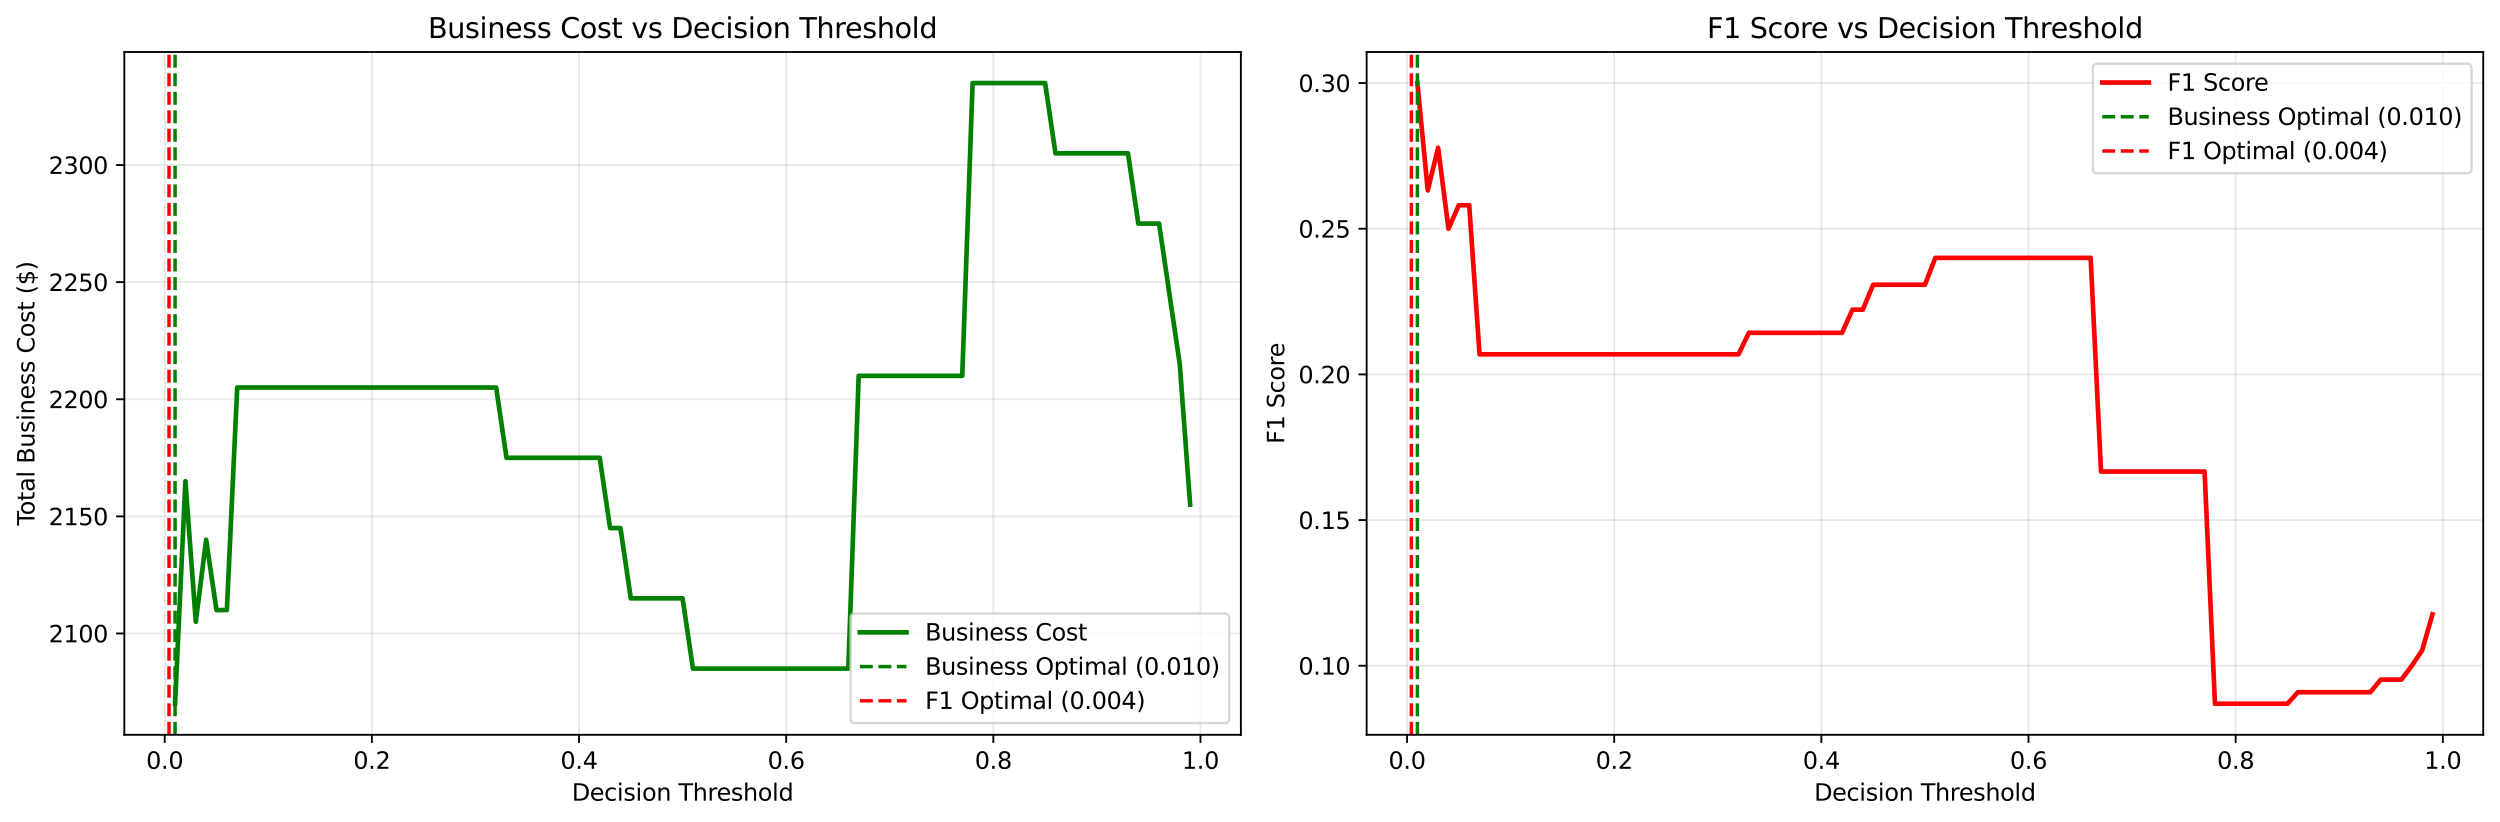 <?xml version="1.0" encoding="utf-8" standalone="no"?>
<!DOCTYPE svg PUBLIC "-//W3C//DTD SVG 1.1//EN"
  "http://www.w3.org/Graphics/SVG/1.1/DTD/svg11.dtd">
<svg xmlns:xlink="http://www.w3.org/1999/xlink" width="1072.491pt" height="352.774pt" viewBox="0 0 1072.491 352.774" xmlns="http://www.w3.org/2000/svg" version="1.1">
 <defs>
  <style type="text/css">*{stroke-linejoin: round; stroke-linecap: butt}</style>
 </defs>
 <g id="figure_1">
  <g id="patch_1">
   <path d="M 0 352.774 
L 1072.491 352.774 
L 1072.491 0 
L 0 0 
z
" style="fill: #ffffff"/>
  </g>
  <g id="axes_1">
   <g id="patch_2">
    <path d="M 53.328 315.218 
L 532.331 315.218 
L 532.331 22.318 
L 53.328 22.318 
z
" style="fill: #ffffff"/>
   </g>
   <g id="matplotlib.axis_1">
    <g id="xtick_1">
     <g id="line2d_1">
      <path d="M 70.658 315.218 
L 70.658 22.318 
" clip-path="url(#pd6eafa23d8)" style="fill: none; stroke: #b0b0b0; stroke-opacity: 0.3; stroke-width: 0.8; stroke-linecap: square"/>
     </g>
     <g id="line2d_2">
      <defs>
       <path id="mabde6c8a6e" d="M 0 0 
L 0 3.5 
" style="stroke: #000000; stroke-width: 0.8"/>
      </defs>
      <g>
       <use xlink:href="#mabde6c8a6e" x="70.658" y="315.218" style="stroke: #000000; stroke-width: 0.8"/>
      </g>
     </g>
     <g id="text_1">
      <!-- 0.0 -->
      <g transform="translate(62.706 329.817) scale(0.1 -0.1)">
       <defs>
        <path id="DejaVuSans-30" d="M 2034 4250 
Q 1547 4250 1301 3770 
Q 1056 3291 1056 2328 
Q 1056 1369 1301 889 
Q 1547 409 2034 409 
Q 2525 409 2770 889 
Q 3016 1369 3016 2328 
Q 3016 3291 2770 3770 
Q 2525 4250 2034 4250 
z
M 2034 4750 
Q 2819 4750 3233 4129 
Q 3647 3509 3647 2328 
Q 3647 1150 3233 529 
Q 2819 -91 2034 -91 
Q 1250 -91 836 529 
Q 422 1150 422 2328 
Q 422 3509 836 4129 
Q 1250 4750 2034 4750 
z
" transform="scale(0.016)"/>
        <path id="DejaVuSans-2e" d="M 684 794 
L 1344 794 
L 1344 0 
L 684 0 
L 684 794 
z
" transform="scale(0.016)"/>
       </defs>
       <use xlink:href="#DejaVuSans-30"/>
       <use xlink:href="#DejaVuSans-2e" transform="translate(63.623 0)"/>
       <use xlink:href="#DejaVuSans-30" transform="translate(95.41 0)"/>
      </g>
     </g>
    </g>
    <g id="xtick_2">
     <g id="line2d_3">
      <path d="M 159.526 315.218 
L 159.526 22.318 
" clip-path="url(#pd6eafa23d8)" style="fill: none; stroke: #b0b0b0; stroke-opacity: 0.3; stroke-width: 0.8; stroke-linecap: square"/>
     </g>
     <g id="line2d_4">
      <g>
       <use xlink:href="#mabde6c8a6e" x="159.526" y="315.218" style="stroke: #000000; stroke-width: 0.8"/>
      </g>
     </g>
     <g id="text_2">
      <!-- 0.2 -->
      <g transform="translate(151.575 329.817) scale(0.1 -0.1)">
       <defs>
        <path id="DejaVuSans-32" d="M 1228 531 
L 3431 531 
L 3431 0 
L 469 0 
L 469 531 
Q 828 903 1448 1529 
Q 2069 2156 2228 2338 
Q 2531 2678 2651 2914 
Q 2772 3150 2772 3378 
Q 2772 3750 2511 3984 
Q 2250 4219 1831 4219 
Q 1534 4219 1204 4116 
Q 875 4013 500 3803 
L 500 4441 
Q 881 4594 1212 4672 
Q 1544 4750 1819 4750 
Q 2544 4750 2975 4387 
Q 3406 4025 3406 3419 
Q 3406 3131 3298 2873 
Q 3191 2616 2906 2266 
Q 2828 2175 2409 1742 
Q 1991 1309 1228 531 
z
" transform="scale(0.016)"/>
       </defs>
       <use xlink:href="#DejaVuSans-30"/>
       <use xlink:href="#DejaVuSans-2e" transform="translate(63.623 0)"/>
       <use xlink:href="#DejaVuSans-32" transform="translate(95.41 0)"/>
      </g>
     </g>
    </g>
    <g id="xtick_3">
     <g id="line2d_5">
      <path d="M 248.395 315.218 
L 248.395 22.318 
" clip-path="url(#pd6eafa23d8)" style="fill: none; stroke: #b0b0b0; stroke-opacity: 0.3; stroke-width: 0.8; stroke-linecap: square"/>
     </g>
     <g id="line2d_6">
      <g>
       <use xlink:href="#mabde6c8a6e" x="248.395" y="315.218" style="stroke: #000000; stroke-width: 0.8"/>
      </g>
     </g>
     <g id="text_3">
      <!-- 0.4 -->
      <g transform="translate(240.444 329.817) scale(0.1 -0.1)">
       <defs>
        <path id="DejaVuSans-34" d="M 2419 4116 
L 825 1625 
L 2419 1625 
L 2419 4116 
z
M 2253 4666 
L 3047 4666 
L 3047 1625 
L 3713 1625 
L 3713 1100 
L 3047 1100 
L 3047 0 
L 2419 0 
L 2419 1100 
L 313 1100 
L 313 1709 
L 2253 4666 
z
" transform="scale(0.016)"/>
       </defs>
       <use xlink:href="#DejaVuSans-30"/>
       <use xlink:href="#DejaVuSans-2e" transform="translate(63.623 0)"/>
       <use xlink:href="#DejaVuSans-34" transform="translate(95.41 0)"/>
      </g>
     </g>
    </g>
    <g id="xtick_4">
     <g id="line2d_7">
      <path d="M 337.264 315.218 
L 337.264 22.318 
" clip-path="url(#pd6eafa23d8)" style="fill: none; stroke: #b0b0b0; stroke-opacity: 0.3; stroke-width: 0.8; stroke-linecap: square"/>
     </g>
     <g id="line2d_8">
      <g>
       <use xlink:href="#mabde6c8a6e" x="337.264" y="315.218" style="stroke: #000000; stroke-width: 0.8"/>
      </g>
     </g>
     <g id="text_4">
      <!-- 0.6 -->
      <g transform="translate(329.313 329.817) scale(0.1 -0.1)">
       <defs>
        <path id="DejaVuSans-36" d="M 2113 2584 
Q 1688 2584 1439 2293 
Q 1191 2003 1191 1497 
Q 1191 994 1439 701 
Q 1688 409 2113 409 
Q 2538 409 2786 701 
Q 3034 994 3034 1497 
Q 3034 2003 2786 2293 
Q 2538 2584 2113 2584 
z
M 3366 4563 
L 3366 3988 
Q 3128 4100 2886 4159 
Q 2644 4219 2406 4219 
Q 1781 4219 1451 3797 
Q 1122 3375 1075 2522 
Q 1259 2794 1537 2939 
Q 1816 3084 2150 3084 
Q 2853 3084 3261 2657 
Q 3669 2231 3669 1497 
Q 3669 778 3244 343 
Q 2819 -91 2113 -91 
Q 1303 -91 875 529 
Q 447 1150 447 2328 
Q 447 3434 972 4092 
Q 1497 4750 2381 4750 
Q 2619 4750 2861 4703 
Q 3103 4656 3366 4563 
z
" transform="scale(0.016)"/>
       </defs>
       <use xlink:href="#DejaVuSans-30"/>
       <use xlink:href="#DejaVuSans-2e" transform="translate(63.623 0)"/>
       <use xlink:href="#DejaVuSans-36" transform="translate(95.41 0)"/>
      </g>
     </g>
    </g>
    <g id="xtick_5">
     <g id="line2d_9">
      <path d="M 426.133 315.218 
L 426.133 22.318 
" clip-path="url(#pd6eafa23d8)" style="fill: none; stroke: #b0b0b0; stroke-opacity: 0.3; stroke-width: 0.8; stroke-linecap: square"/>
     </g>
     <g id="line2d_10">
      <g>
       <use xlink:href="#mabde6c8a6e" x="426.133" y="315.218" style="stroke: #000000; stroke-width: 0.8"/>
      </g>
     </g>
     <g id="text_5">
      <!-- 0.8 -->
      <g transform="translate(418.181 329.817) scale(0.1 -0.1)">
       <defs>
        <path id="DejaVuSans-38" d="M 2034 2216 
Q 1584 2216 1326 1975 
Q 1069 1734 1069 1313 
Q 1069 891 1326 650 
Q 1584 409 2034 409 
Q 2484 409 2743 651 
Q 3003 894 3003 1313 
Q 3003 1734 2745 1975 
Q 2488 2216 2034 2216 
z
M 1403 2484 
Q 997 2584 770 2862 
Q 544 3141 544 3541 
Q 544 4100 942 4425 
Q 1341 4750 2034 4750 
Q 2731 4750 3128 4425 
Q 3525 4100 3525 3541 
Q 3525 3141 3298 2862 
Q 3072 2584 2669 2484 
Q 3125 2378 3379 2068 
Q 3634 1759 3634 1313 
Q 3634 634 3220 271 
Q 2806 -91 2034 -91 
Q 1263 -91 848 271 
Q 434 634 434 1313 
Q 434 1759 690 2068 
Q 947 2378 1403 2484 
z
M 1172 3481 
Q 1172 3119 1398 2916 
Q 1625 2713 2034 2713 
Q 2441 2713 2670 2916 
Q 2900 3119 2900 3481 
Q 2900 3844 2670 4047 
Q 2441 4250 2034 4250 
Q 1625 4250 1398 4047 
Q 1172 3844 1172 3481 
z
" transform="scale(0.016)"/>
       </defs>
       <use xlink:href="#DejaVuSans-30"/>
       <use xlink:href="#DejaVuSans-2e" transform="translate(63.623 0)"/>
       <use xlink:href="#DejaVuSans-38" transform="translate(95.41 0)"/>
      </g>
     </g>
    </g>
    <g id="xtick_6">
     <g id="line2d_11">
      <path d="M 515.002 315.218 
L 515.002 22.318 
" clip-path="url(#pd6eafa23d8)" style="fill: none; stroke: #b0b0b0; stroke-opacity: 0.3; stroke-width: 0.8; stroke-linecap: square"/>
     </g>
     <g id="line2d_12">
      <g>
       <use xlink:href="#mabde6c8a6e" x="515.002" y="315.218" style="stroke: #000000; stroke-width: 0.8"/>
      </g>
     </g>
     <g id="text_6">
      <!-- 1.0 -->
      <g transform="translate(507.05 329.817) scale(0.1 -0.1)">
       <defs>
        <path id="DejaVuSans-31" d="M 794 531 
L 1825 531 
L 1825 4091 
L 703 3866 
L 703 4441 
L 1819 4666 
L 2450 4666 
L 2450 531 
L 3481 531 
L 3481 0 
L 794 0 
L 794 531 
z
" transform="scale(0.016)"/>
       </defs>
       <use xlink:href="#DejaVuSans-31"/>
       <use xlink:href="#DejaVuSans-2e" transform="translate(63.623 0)"/>
       <use xlink:href="#DejaVuSans-30" transform="translate(95.41 0)"/>
      </g>
     </g>
    </g>
    <g id="text_7">
     <!-- Decision Threshold -->
     <g transform="translate(245.316 343.495) scale(0.1 -0.1)">
      <defs>
       <path id="DejaVuSans-44" d="M 1259 4147 
L 1259 519 
L 2022 519 
Q 2988 519 3436 956 
Q 3884 1394 3884 2338 
Q 3884 3275 3436 3711 
Q 2988 4147 2022 4147 
L 1259 4147 
z
M 628 4666 
L 1925 4666 
Q 3281 4666 3915 4102 
Q 4550 3538 4550 2338 
Q 4550 1131 3912 565 
Q 3275 0 1925 0 
L 628 0 
L 628 4666 
z
" transform="scale(0.016)"/>
       <path id="DejaVuSans-65" d="M 3597 1894 
L 3597 1613 
L 953 1613 
Q 991 1019 1311 708 
Q 1631 397 2203 397 
Q 2534 397 2845 478 
Q 3156 559 3463 722 
L 3463 178 
Q 3153 47 2828 -22 
Q 2503 -91 2169 -91 
Q 1331 -91 842 396 
Q 353 884 353 1716 
Q 353 2575 817 3079 
Q 1281 3584 2069 3584 
Q 2775 3584 3186 3129 
Q 3597 2675 3597 1894 
z
M 3022 2063 
Q 3016 2534 2758 2815 
Q 2500 3097 2075 3097 
Q 1594 3097 1305 2825 
Q 1016 2553 972 2059 
L 3022 2063 
z
" transform="scale(0.016)"/>
       <path id="DejaVuSans-63" d="M 3122 3366 
L 3122 2828 
Q 2878 2963 2633 3030 
Q 2388 3097 2138 3097 
Q 1578 3097 1268 2742 
Q 959 2388 959 1747 
Q 959 1106 1268 751 
Q 1578 397 2138 397 
Q 2388 397 2633 464 
Q 2878 531 3122 666 
L 3122 134 
Q 2881 22 2623 -34 
Q 2366 -91 2075 -91 
Q 1284 -91 818 406 
Q 353 903 353 1747 
Q 353 2603 823 3093 
Q 1294 3584 2113 3584 
Q 2378 3584 2631 3529 
Q 2884 3475 3122 3366 
z
" transform="scale(0.016)"/>
       <path id="DejaVuSans-69" d="M 603 3500 
L 1178 3500 
L 1178 0 
L 603 0 
L 603 3500 
z
M 603 4863 
L 1178 4863 
L 1178 4134 
L 603 4134 
L 603 4863 
z
" transform="scale(0.016)"/>
       <path id="DejaVuSans-73" d="M 2834 3397 
L 2834 2853 
Q 2591 2978 2328 3040 
Q 2066 3103 1784 3103 
Q 1356 3103 1142 2972 
Q 928 2841 928 2578 
Q 928 2378 1081 2264 
Q 1234 2150 1697 2047 
L 1894 2003 
Q 2506 1872 2764 1633 
Q 3022 1394 3022 966 
Q 3022 478 2636 193 
Q 2250 -91 1575 -91 
Q 1294 -91 989 -36 
Q 684 19 347 128 
L 347 722 
Q 666 556 975 473 
Q 1284 391 1588 391 
Q 1994 391 2212 530 
Q 2431 669 2431 922 
Q 2431 1156 2273 1281 
Q 2116 1406 1581 1522 
L 1381 1569 
Q 847 1681 609 1914 
Q 372 2147 372 2553 
Q 372 3047 722 3315 
Q 1072 3584 1716 3584 
Q 2034 3584 2315 3537 
Q 2597 3491 2834 3397 
z
" transform="scale(0.016)"/>
       <path id="DejaVuSans-6f" d="M 1959 3097 
Q 1497 3097 1228 2736 
Q 959 2375 959 1747 
Q 959 1119 1226 758 
Q 1494 397 1959 397 
Q 2419 397 2687 759 
Q 2956 1122 2956 1747 
Q 2956 2369 2687 2733 
Q 2419 3097 1959 3097 
z
M 1959 3584 
Q 2709 3584 3137 3096 
Q 3566 2609 3566 1747 
Q 3566 888 3137 398 
Q 2709 -91 1959 -91 
Q 1206 -91 779 398 
Q 353 888 353 1747 
Q 353 2609 779 3096 
Q 1206 3584 1959 3584 
z
" transform="scale(0.016)"/>
       <path id="DejaVuSans-6e" d="M 3513 2113 
L 3513 0 
L 2938 0 
L 2938 2094 
Q 2938 2591 2744 2837 
Q 2550 3084 2163 3084 
Q 1697 3084 1428 2787 
Q 1159 2491 1159 1978 
L 1159 0 
L 581 0 
L 581 3500 
L 1159 3500 
L 1159 2956 
Q 1366 3272 1645 3428 
Q 1925 3584 2291 3584 
Q 2894 3584 3203 3211 
Q 3513 2838 3513 2113 
z
" transform="scale(0.016)"/>
       <path id="DejaVuSans-20" transform="scale(0.016)"/>
       <path id="DejaVuSans-54" d="M -19 4666 
L 3928 4666 
L 3928 4134 
L 2272 4134 
L 2272 0 
L 1638 0 
L 1638 4134 
L -19 4134 
L -19 4666 
z
" transform="scale(0.016)"/>
       <path id="DejaVuSans-68" d="M 3513 2113 
L 3513 0 
L 2938 0 
L 2938 2094 
Q 2938 2591 2744 2837 
Q 2550 3084 2163 3084 
Q 1697 3084 1428 2787 
Q 1159 2491 1159 1978 
L 1159 0 
L 581 0 
L 581 4863 
L 1159 4863 
L 1159 2956 
Q 1366 3272 1645 3428 
Q 1925 3584 2291 3584 
Q 2894 3584 3203 3211 
Q 3513 2838 3513 2113 
z
" transform="scale(0.016)"/>
       <path id="DejaVuSans-72" d="M 2631 2963 
Q 2534 3019 2420 3045 
Q 2306 3072 2169 3072 
Q 1681 3072 1420 2755 
Q 1159 2438 1159 1844 
L 1159 0 
L 581 0 
L 581 3500 
L 1159 3500 
L 1159 2956 
Q 1341 3275 1631 3429 
Q 1922 3584 2338 3584 
Q 2397 3584 2469 3576 
Q 2541 3569 2628 3553 
L 2631 2963 
z
" transform="scale(0.016)"/>
       <path id="DejaVuSans-6c" d="M 603 4863 
L 1178 4863 
L 1178 0 
L 603 0 
L 603 4863 
z
" transform="scale(0.016)"/>
       <path id="DejaVuSans-64" d="M 2906 2969 
L 2906 4863 
L 3481 4863 
L 3481 0 
L 2906 0 
L 2906 525 
Q 2725 213 2448 61 
Q 2172 -91 1784 -91 
Q 1150 -91 751 415 
Q 353 922 353 1747 
Q 353 2572 751 3078 
Q 1150 3584 1784 3584 
Q 2172 3584 2448 3432 
Q 2725 3281 2906 2969 
z
M 947 1747 
Q 947 1113 1208 752 
Q 1469 391 1925 391 
Q 2381 391 2643 752 
Q 2906 1113 2906 1747 
Q 2906 2381 2643 2742 
Q 2381 3103 1925 3103 
Q 1469 3103 1208 2742 
Q 947 2381 947 1747 
z
" transform="scale(0.016)"/>
      </defs>
      <use xlink:href="#DejaVuSans-44"/>
      <use xlink:href="#DejaVuSans-65" transform="translate(77.002 0)"/>
      <use xlink:href="#DejaVuSans-63" transform="translate(138.525 0)"/>
      <use xlink:href="#DejaVuSans-69" transform="translate(193.506 0)"/>
      <use xlink:href="#DejaVuSans-73" transform="translate(221.289 0)"/>
      <use xlink:href="#DejaVuSans-69" transform="translate(273.389 0)"/>
      <use xlink:href="#DejaVuSans-6f" transform="translate(301.172 0)"/>
      <use xlink:href="#DejaVuSans-6e" transform="translate(362.354 0)"/>
      <use xlink:href="#DejaVuSans-20" transform="translate(425.732 0)"/>
      <use xlink:href="#DejaVuSans-54" transform="translate(457.52 0)"/>
      <use xlink:href="#DejaVuSans-68" transform="translate(518.604 0)"/>
      <use xlink:href="#DejaVuSans-72" transform="translate(581.982 0)"/>
      <use xlink:href="#DejaVuSans-65" transform="translate(620.846 0)"/>
      <use xlink:href="#DejaVuSans-73" transform="translate(682.369 0)"/>
      <use xlink:href="#DejaVuSans-68" transform="translate(734.469 0)"/>
      <use xlink:href="#DejaVuSans-6f" transform="translate(797.848 0)"/>
      <use xlink:href="#DejaVuSans-6c" transform="translate(859.029 0)"/>
      <use xlink:href="#DejaVuSans-64" transform="translate(886.812 0)"/>
     </g>
    </g>
   </g>
   <g id="matplotlib.axis_2">
    <g id="ytick_1">
     <g id="line2d_13">
      <path d="M 53.328 271.76 
L 532.331 271.76 
" clip-path="url(#pd6eafa23d8)" style="fill: none; stroke: #b0b0b0; stroke-opacity: 0.3; stroke-width: 0.8; stroke-linecap: square"/>
     </g>
     <g id="line2d_14">
      <defs>
       <path id="m3f09c97f8d" d="M 0 0 
L -3.5 0 
" style="stroke: #000000; stroke-width: 0.8"/>
      </defs>
      <g>
       <use xlink:href="#m3f09c97f8d" x="53.328" y="271.76" style="stroke: #000000; stroke-width: 0.8"/>
      </g>
     </g>
     <g id="text_8">
      <!-- 2100 -->
      <g transform="translate(20.878 275.56) scale(0.1 -0.1)">
       <use xlink:href="#DejaVuSans-32"/>
       <use xlink:href="#DejaVuSans-31" transform="translate(63.623 0)"/>
       <use xlink:href="#DejaVuSans-30" transform="translate(127.246 0)"/>
       <use xlink:href="#DejaVuSans-30" transform="translate(190.869 0)"/>
      </g>
     </g>
    </g>
    <g id="ytick_2">
     <g id="line2d_15">
      <path d="M 53.328 221.52 
L 532.331 221.52 
" clip-path="url(#pd6eafa23d8)" style="fill: none; stroke: #b0b0b0; stroke-opacity: 0.3; stroke-width: 0.8; stroke-linecap: square"/>
     </g>
     <g id="line2d_16">
      <g>
       <use xlink:href="#m3f09c97f8d" x="53.328" y="221.52" style="stroke: #000000; stroke-width: 0.8"/>
      </g>
     </g>
     <g id="text_9">
      <!-- 2150 -->
      <g transform="translate(20.878 225.319) scale(0.1 -0.1)">
       <defs>
        <path id="DejaVuSans-35" d="M 691 4666 
L 3169 4666 
L 3169 4134 
L 1269 4134 
L 1269 2991 
Q 1406 3038 1543 3061 
Q 1681 3084 1819 3084 
Q 2600 3084 3056 2656 
Q 3513 2228 3513 1497 
Q 3513 744 3044 326 
Q 2575 -91 1722 -91 
Q 1428 -91 1123 -41 
Q 819 9 494 109 
L 494 744 
Q 775 591 1075 516 
Q 1375 441 1709 441 
Q 2250 441 2565 725 
Q 2881 1009 2881 1497 
Q 2881 1984 2565 2268 
Q 2250 2553 1709 2553 
Q 1456 2553 1204 2497 
Q 953 2441 691 2322 
L 691 4666 
z
" transform="scale(0.016)"/>
       </defs>
       <use xlink:href="#DejaVuSans-32"/>
       <use xlink:href="#DejaVuSans-31" transform="translate(63.623 0)"/>
       <use xlink:href="#DejaVuSans-35" transform="translate(127.246 0)"/>
       <use xlink:href="#DejaVuSans-30" transform="translate(190.869 0)"/>
      </g>
     </g>
    </g>
    <g id="ytick_3">
     <g id="line2d_17">
      <path d="M 53.328 171.28 
L 532.331 171.28 
" clip-path="url(#pd6eafa23d8)" style="fill: none; stroke: #b0b0b0; stroke-opacity: 0.3; stroke-width: 0.8; stroke-linecap: square"/>
     </g>
     <g id="line2d_18">
      <g>
       <use xlink:href="#m3f09c97f8d" x="53.328" y="171.28" style="stroke: #000000; stroke-width: 0.8"/>
      </g>
     </g>
     <g id="text_10">
      <!-- 2200 -->
      <g transform="translate(20.878 175.079) scale(0.1 -0.1)">
       <use xlink:href="#DejaVuSans-32"/>
       <use xlink:href="#DejaVuSans-32" transform="translate(63.623 0)"/>
       <use xlink:href="#DejaVuSans-30" transform="translate(127.246 0)"/>
       <use xlink:href="#DejaVuSans-30" transform="translate(190.869 0)"/>
      </g>
     </g>
    </g>
    <g id="ytick_4">
     <g id="line2d_19">
      <path d="M 53.328 121.04 
L 532.331 121.04 
" clip-path="url(#pd6eafa23d8)" style="fill: none; stroke: #b0b0b0; stroke-opacity: 0.3; stroke-width: 0.8; stroke-linecap: square"/>
     </g>
     <g id="line2d_20">
      <g>
       <use xlink:href="#m3f09c97f8d" x="53.328" y="121.04" style="stroke: #000000; stroke-width: 0.8"/>
      </g>
     </g>
     <g id="text_11">
      <!-- 2250 -->
      <g transform="translate(20.878 124.839) scale(0.1 -0.1)">
       <use xlink:href="#DejaVuSans-32"/>
       <use xlink:href="#DejaVuSans-32" transform="translate(63.623 0)"/>
       <use xlink:href="#DejaVuSans-35" transform="translate(127.246 0)"/>
       <use xlink:href="#DejaVuSans-30" transform="translate(190.869 0)"/>
      </g>
     </g>
    </g>
    <g id="ytick_5">
     <g id="line2d_21">
      <path d="M 53.328 70.8 
L 532.331 70.8 
" clip-path="url(#pd6eafa23d8)" style="fill: none; stroke: #b0b0b0; stroke-opacity: 0.3; stroke-width: 0.8; stroke-linecap: square"/>
     </g>
     <g id="line2d_22">
      <g>
       <use xlink:href="#m3f09c97f8d" x="53.328" y="70.8" style="stroke: #000000; stroke-width: 0.8"/>
      </g>
     </g>
     <g id="text_12">
      <!-- 2300 -->
      <g transform="translate(20.878 74.599) scale(0.1 -0.1)">
       <defs>
        <path id="DejaVuSans-33" d="M 2597 2516 
Q 3050 2419 3304 2112 
Q 3559 1806 3559 1356 
Q 3559 666 3084 287 
Q 2609 -91 1734 -91 
Q 1441 -91 1130 -33 
Q 819 25 488 141 
L 488 750 
Q 750 597 1062 519 
Q 1375 441 1716 441 
Q 2309 441 2620 675 
Q 2931 909 2931 1356 
Q 2931 1769 2642 2001 
Q 2353 2234 1838 2234 
L 1294 2234 
L 1294 2753 
L 1863 2753 
Q 2328 2753 2575 2939 
Q 2822 3125 2822 3475 
Q 2822 3834 2567 4026 
Q 2313 4219 1838 4219 
Q 1578 4219 1281 4162 
Q 984 4106 628 3988 
L 628 4550 
Q 988 4650 1302 4700 
Q 1616 4750 1894 4750 
Q 2613 4750 3031 4423 
Q 3450 4097 3450 3541 
Q 3450 3153 3228 2886 
Q 3006 2619 2597 2516 
z
" transform="scale(0.016)"/>
       </defs>
       <use xlink:href="#DejaVuSans-32"/>
       <use xlink:href="#DejaVuSans-33" transform="translate(63.623 0)"/>
       <use xlink:href="#DejaVuSans-30" transform="translate(127.246 0)"/>
       <use xlink:href="#DejaVuSans-30" transform="translate(190.869 0)"/>
      </g>
     </g>
    </g>
    <g id="text_13">
     <!-- Total Business Cost ($) -->
     <g transform="translate(14.798 225.458) rotate(-90) scale(0.1 -0.1)">
      <defs>
       <path id="DejaVuSans-74" d="M 1172 4494 
L 1172 3500 
L 2356 3500 
L 2356 3053 
L 1172 3053 
L 1172 1153 
Q 1172 725 1289 603 
Q 1406 481 1766 481 
L 2356 481 
L 2356 0 
L 1766 0 
Q 1100 0 847 248 
Q 594 497 594 1153 
L 594 3053 
L 172 3053 
L 172 3500 
L 594 3500 
L 594 4494 
L 1172 4494 
z
" transform="scale(0.016)"/>
       <path id="DejaVuSans-61" d="M 2194 1759 
Q 1497 1759 1228 1600 
Q 959 1441 959 1056 
Q 959 750 1161 570 
Q 1363 391 1709 391 
Q 2188 391 2477 730 
Q 2766 1069 2766 1631 
L 2766 1759 
L 2194 1759 
z
M 3341 1997 
L 3341 0 
L 2766 0 
L 2766 531 
Q 2569 213 2275 61 
Q 1981 -91 1556 -91 
Q 1019 -91 701 211 
Q 384 513 384 1019 
Q 384 1609 779 1909 
Q 1175 2209 1959 2209 
L 2766 2209 
L 2766 2266 
Q 2766 2663 2505 2880 
Q 2244 3097 1772 3097 
Q 1472 3097 1187 3025 
Q 903 2953 641 2809 
L 641 3341 
Q 956 3463 1253 3523 
Q 1550 3584 1831 3584 
Q 2591 3584 2966 3190 
Q 3341 2797 3341 1997 
z
" transform="scale(0.016)"/>
       <path id="DejaVuSans-42" d="M 1259 2228 
L 1259 519 
L 2272 519 
Q 2781 519 3026 730 
Q 3272 941 3272 1375 
Q 3272 1813 3026 2020 
Q 2781 2228 2272 2228 
L 1259 2228 
z
M 1259 4147 
L 1259 2741 
L 2194 2741 
Q 2656 2741 2882 2914 
Q 3109 3088 3109 3444 
Q 3109 3797 2882 3972 
Q 2656 4147 2194 4147 
L 1259 4147 
z
M 628 4666 
L 2241 4666 
Q 2963 4666 3353 4366 
Q 3744 4066 3744 3513 
Q 3744 3084 3544 2831 
Q 3344 2578 2956 2516 
Q 3422 2416 3680 2098 
Q 3938 1781 3938 1306 
Q 3938 681 3513 340 
Q 3088 0 2303 0 
L 628 0 
L 628 4666 
z
" transform="scale(0.016)"/>
       <path id="DejaVuSans-75" d="M 544 1381 
L 544 3500 
L 1119 3500 
L 1119 1403 
Q 1119 906 1312 657 
Q 1506 409 1894 409 
Q 2359 409 2629 706 
Q 2900 1003 2900 1516 
L 2900 3500 
L 3475 3500 
L 3475 0 
L 2900 0 
L 2900 538 
Q 2691 219 2414 64 
Q 2138 -91 1772 -91 
Q 1169 -91 856 284 
Q 544 659 544 1381 
z
M 1991 3584 
L 1991 3584 
z
" transform="scale(0.016)"/>
       <path id="DejaVuSans-43" d="M 4122 4306 
L 4122 3641 
Q 3803 3938 3442 4084 
Q 3081 4231 2675 4231 
Q 1875 4231 1450 3742 
Q 1025 3253 1025 2328 
Q 1025 1406 1450 917 
Q 1875 428 2675 428 
Q 3081 428 3442 575 
Q 3803 722 4122 1019 
L 4122 359 
Q 3791 134 3420 21 
Q 3050 -91 2638 -91 
Q 1578 -91 968 557 
Q 359 1206 359 2328 
Q 359 3453 968 4101 
Q 1578 4750 2638 4750 
Q 3056 4750 3426 4639 
Q 3797 4528 4122 4306 
z
" transform="scale(0.016)"/>
       <path id="DejaVuSans-28" d="M 1984 4856 
Q 1566 4138 1362 3434 
Q 1159 2731 1159 2009 
Q 1159 1288 1364 580 
Q 1569 -128 1984 -844 
L 1484 -844 
Q 1016 -109 783 600 
Q 550 1309 550 2009 
Q 550 2706 781 3412 
Q 1013 4119 1484 4856 
L 1984 4856 
z
" transform="scale(0.016)"/>
       <path id="DejaVuSans-24" d="M 2163 -941 
L 1850 -941 
L 1847 0 
Q 1519 6 1191 76 
Q 863 147 531 288 
L 531 850 
Q 850 650 1176 548 
Q 1503 447 1850 444 
L 1850 1869 
Q 1159 1981 845 2250 
Q 531 2519 531 2988 
Q 531 3497 872 3790 
Q 1213 4084 1850 4128 
L 1850 4863 
L 2163 4863 
L 2163 4138 
Q 2453 4125 2725 4076 
Q 2997 4028 3256 3944 
L 3256 3397 
Q 2997 3528 2723 3600 
Q 2450 3672 2163 3684 
L 2163 2350 
Q 2872 2241 3206 1959 
Q 3541 1678 3541 1191 
Q 3541 663 3186 358 
Q 2831 53 2163 6 
L 2163 -941 
z
M 1850 2406 
L 1850 3688 
Q 1488 3647 1297 3481 
Q 1106 3316 1106 3041 
Q 1106 2772 1282 2622 
Q 1459 2472 1850 2406 
z
M 2163 1806 
L 2163 453 
Q 2559 506 2761 678 
Q 2963 850 2963 1131 
Q 2963 1406 2770 1568 
Q 2578 1731 2163 1806 
z
" transform="scale(0.016)"/>
       <path id="DejaVuSans-29" d="M 513 4856 
L 1013 4856 
Q 1481 4119 1714 3412 
Q 1947 2706 1947 2009 
Q 1947 1309 1714 600 
Q 1481 -109 1013 -844 
L 513 -844 
Q 928 -128 1133 580 
Q 1338 1288 1338 2009 
Q 1338 2731 1133 3434 
Q 928 4138 513 4856 
z
" transform="scale(0.016)"/>
      </defs>
      <use xlink:href="#DejaVuSans-54"/>
      <use xlink:href="#DejaVuSans-6f" transform="translate(44.084 0)"/>
      <use xlink:href="#DejaVuSans-74" transform="translate(105.266 0)"/>
      <use xlink:href="#DejaVuSans-61" transform="translate(144.475 0)"/>
      <use xlink:href="#DejaVuSans-6c" transform="translate(205.754 0)"/>
      <use xlink:href="#DejaVuSans-20" transform="translate(233.537 0)"/>
      <use xlink:href="#DejaVuSans-42" transform="translate(265.324 0)"/>
      <use xlink:href="#DejaVuSans-75" transform="translate(333.928 0)"/>
      <use xlink:href="#DejaVuSans-73" transform="translate(397.307 0)"/>
      <use xlink:href="#DejaVuSans-69" transform="translate(449.406 0)"/>
      <use xlink:href="#DejaVuSans-6e" transform="translate(477.189 0)"/>
      <use xlink:href="#DejaVuSans-65" transform="translate(540.568 0)"/>
      <use xlink:href="#DejaVuSans-73" transform="translate(602.092 0)"/>
      <use xlink:href="#DejaVuSans-73" transform="translate(654.191 0)"/>
      <use xlink:href="#DejaVuSans-20" transform="translate(706.291 0)"/>
      <use xlink:href="#DejaVuSans-43" transform="translate(738.078 0)"/>
      <use xlink:href="#DejaVuSans-6f" transform="translate(807.902 0)"/>
      <use xlink:href="#DejaVuSans-73" transform="translate(869.084 0)"/>
      <use xlink:href="#DejaVuSans-74" transform="translate(921.184 0)"/>
      <use xlink:href="#DejaVuSans-20" transform="translate(960.393 0)"/>
      <use xlink:href="#DejaVuSans-28" transform="translate(992.18 0)"/>
      <use xlink:href="#DejaVuSans-24" transform="translate(1031.193 0)"/>
      <use xlink:href="#DejaVuSans-29" transform="translate(1094.816 0)"/>
     </g>
    </g>
   </g>
   <g id="line2d_23">
    <path d="M 75.101 301.904 
L 79.544 206.448 
L 83.988 266.736 
L 88.431 231.568 
L 92.875 261.712 
L 97.318 261.712 
L 101.762 166.256 
L 106.205 166.256 
L 110.649 166.256 
L 115.092 166.256 
L 119.535 166.256 
L 123.979 166.256 
L 128.422 166.256 
L 132.866 166.256 
L 137.309 166.256 
L 141.753 166.256 
L 146.196 166.256 
L 150.64 166.256 
L 155.083 166.256 
L 159.526 166.256 
L 163.97 166.256 
L 168.413 166.256 
L 172.857 166.256 
L 177.3 166.256 
L 181.744 166.256 
L 186.187 166.256 
L 190.631 166.256 
L 195.074 166.256 
L 199.517 166.256 
L 203.961 166.256 
L 208.404 166.256 
L 212.848 166.256 
L 217.291 196.4 
L 221.735 196.4 
L 226.178 196.4 
L 230.621 196.4 
L 235.065 196.4 
L 239.508 196.4 
L 243.952 196.4 
L 248.395 196.4 
L 252.839 196.4 
L 257.282 196.4 
L 261.726 226.544 
L 266.169 226.544 
L 270.612 256.688 
L 275.056 256.688 
L 279.499 256.688 
L 283.943 256.688 
L 288.386 256.688 
L 292.83 256.688 
L 297.273 286.832 
L 301.717 286.832 
L 306.16 286.832 
L 310.603 286.832 
L 315.047 286.832 
L 319.49 286.832 
L 323.934 286.832 
L 328.377 286.832 
L 332.821 286.832 
L 337.264 286.832 
L 341.708 286.832 
L 346.151 286.832 
L 350.594 286.832 
L 355.038 286.832 
L 359.481 286.832 
L 363.925 286.832 
L 368.368 161.232 
L 372.812 161.232 
L 377.255 161.232 
L 381.699 161.232 
L 386.142 161.232 
L 390.585 161.232 
L 395.029 161.232 
L 399.472 161.232 
L 403.916 161.232 
L 408.359 161.232 
L 412.803 161.232 
L 417.246 35.632 
L 421.69 35.632 
L 426.133 35.632 
L 430.576 35.632 
L 435.02 35.632 
L 439.463 35.632 
L 443.907 35.632 
L 448.35 35.632 
L 452.794 65.776 
L 457.237 65.776 
L 461.681 65.776 
L 466.124 65.776 
L 470.567 65.776 
L 475.011 65.776 
L 479.454 65.776 
L 483.898 65.776 
L 488.341 95.92 
L 492.785 95.92 
L 497.228 95.92 
L 501.671 126.064 
L 506.115 156.208 
L 510.558 216.496 
" clip-path="url(#pd6eafa23d8)" style="fill: none; stroke: #008000; stroke-width: 2; stroke-linecap: square"/>
   </g>
   <g id="line2d_24">
    <path d="M 75.101 315.218 
L 75.101 22.318 
" clip-path="url(#pd6eafa23d8)" style="fill: none; stroke-dasharray: 5.55,2.4; stroke-dashoffset: 0; stroke: #008000; stroke-width: 1.5"/>
   </g>
   <g id="line2d_25">
    <path d="M 72.508 315.218 
L 72.508 22.318 
" clip-path="url(#pd6eafa23d8)" style="fill: none; stroke-dasharray: 5.55,2.4; stroke-dashoffset: 0; stroke: #ff0000; stroke-width: 1.5"/>
   </g>
   <g id="patch_3">
    <path d="M 53.328 315.218 
L 53.328 22.318 
" style="fill: none; stroke: #000000; stroke-width: 0.8; stroke-linejoin: miter; stroke-linecap: square"/>
   </g>
   <g id="patch_4">
    <path d="M 532.331 315.218 
L 532.331 22.318 
" style="fill: none; stroke: #000000; stroke-width: 0.8; stroke-linejoin: miter; stroke-linecap: square"/>
   </g>
   <g id="patch_5">
    <path d="M 53.328 315.218 
L 532.331 315.218 
" style="fill: none; stroke: #000000; stroke-width: 0.8; stroke-linejoin: miter; stroke-linecap: square"/>
   </g>
   <g id="patch_6">
    <path d="M 53.328 22.318 
L 532.331 22.318 
" style="fill: none; stroke: #000000; stroke-width: 0.8; stroke-linejoin: miter; stroke-linecap: square"/>
   </g>
   <g id="text_14">
    <!-- Business Cost vs Decision Threshold -->
    <g transform="translate(183.619 16.318) scale(0.12 -0.12)">
     <defs>
      <path id="DejaVuSans-76" d="M 191 3500 
L 800 3500 
L 1894 563 
L 2988 3500 
L 3597 3500 
L 2284 0 
L 1503 0 
L 191 3500 
z
" transform="scale(0.016)"/>
     </defs>
     <use xlink:href="#DejaVuSans-42"/>
     <use xlink:href="#DejaVuSans-75" transform="translate(68.604 0)"/>
     <use xlink:href="#DejaVuSans-73" transform="translate(131.982 0)"/>
     <use xlink:href="#DejaVuSans-69" transform="translate(184.082 0)"/>
     <use xlink:href="#DejaVuSans-6e" transform="translate(211.865 0)"/>
     <use xlink:href="#DejaVuSans-65" transform="translate(275.244 0)"/>
     <use xlink:href="#DejaVuSans-73" transform="translate(336.768 0)"/>
     <use xlink:href="#DejaVuSans-73" transform="translate(388.867 0)"/>
     <use xlink:href="#DejaVuSans-20" transform="translate(440.967 0)"/>
     <use xlink:href="#DejaVuSans-43" transform="translate(472.754 0)"/>
     <use xlink:href="#DejaVuSans-6f" transform="translate(542.578 0)"/>
     <use xlink:href="#DejaVuSans-73" transform="translate(603.76 0)"/>
     <use xlink:href="#DejaVuSans-74" transform="translate(655.859 0)"/>
     <use xlink:href="#DejaVuSans-20" transform="translate(695.068 0)"/>
     <use xlink:href="#DejaVuSans-76" transform="translate(726.855 0)"/>
     <use xlink:href="#DejaVuSans-73" transform="translate(786.035 0)"/>
     <use xlink:href="#DejaVuSans-20" transform="translate(838.135 0)"/>
     <use xlink:href="#DejaVuSans-44" transform="translate(869.922 0)"/>
     <use xlink:href="#DejaVuSans-65" transform="translate(946.924 0)"/>
     <use xlink:href="#DejaVuSans-63" transform="translate(1008.447 0)"/>
     <use xlink:href="#DejaVuSans-69" transform="translate(1063.428 0)"/>
     <use xlink:href="#DejaVuSans-73" transform="translate(1091.211 0)"/>
     <use xlink:href="#DejaVuSans-69" transform="translate(1143.311 0)"/>
     <use xlink:href="#DejaVuSans-6f" transform="translate(1171.094 0)"/>
     <use xlink:href="#DejaVuSans-6e" transform="translate(1232.275 0)"/>
     <use xlink:href="#DejaVuSans-20" transform="translate(1295.654 0)"/>
     <use xlink:href="#DejaVuSans-54" transform="translate(1327.441 0)"/>
     <use xlink:href="#DejaVuSans-68" transform="translate(1388.525 0)"/>
     <use xlink:href="#DejaVuSans-72" transform="translate(1451.904 0)"/>
     <use xlink:href="#DejaVuSans-65" transform="translate(1490.768 0)"/>
     <use xlink:href="#DejaVuSans-73" transform="translate(1552.291 0)"/>
     <use xlink:href="#DejaVuSans-68" transform="translate(1604.391 0)"/>
     <use xlink:href="#DejaVuSans-6f" transform="translate(1667.77 0)"/>
     <use xlink:href="#DejaVuSans-6c" transform="translate(1728.951 0)"/>
     <use xlink:href="#DejaVuSans-64" transform="translate(1756.734 0)"/>
    </g>
   </g>
   <g id="legend_1">
    <g id="patch_7">
     <path d="M 366.883 310.218 
L 525.331 310.218 
Q 527.331 310.218 527.331 308.218 
L 527.331 265.184 
Q 527.331 263.184 525.331 263.184 
L 366.883 263.184 
Q 364.883 263.184 364.883 265.184 
L 364.883 308.218 
Q 364.883 310.218 366.883 310.218 
z
" style="fill: #ffffff; opacity: 0.8; stroke: #cccccc; stroke-linejoin: miter"/>
    </g>
    <g id="line2d_26">
     <path d="M 368.883 271.282 
L 378.883 271.282 
L 388.883 271.282 
" style="fill: none; stroke: #008000; stroke-width: 2; stroke-linecap: square"/>
    </g>
    <g id="text_15">
     <!-- Business Cost -->
     <g transform="translate(396.883 274.782) scale(0.1 -0.1)">
      <use xlink:href="#DejaVuSans-42"/>
      <use xlink:href="#DejaVuSans-75" transform="translate(68.604 0)"/>
      <use xlink:href="#DejaVuSans-73" transform="translate(131.982 0)"/>
      <use xlink:href="#DejaVuSans-69" transform="translate(184.082 0)"/>
      <use xlink:href="#DejaVuSans-6e" transform="translate(211.865 0)"/>
      <use xlink:href="#DejaVuSans-65" transform="translate(275.244 0)"/>
      <use xlink:href="#DejaVuSans-73" transform="translate(336.768 0)"/>
      <use xlink:href="#DejaVuSans-73" transform="translate(388.867 0)"/>
      <use xlink:href="#DejaVuSans-20" transform="translate(440.967 0)"/>
      <use xlink:href="#DejaVuSans-43" transform="translate(472.754 0)"/>
      <use xlink:href="#DejaVuSans-6f" transform="translate(542.578 0)"/>
      <use xlink:href="#DejaVuSans-73" transform="translate(603.76 0)"/>
      <use xlink:href="#DejaVuSans-74" transform="translate(655.859 0)"/>
     </g>
    </g>
    <g id="line2d_27">
     <path d="M 368.883 285.96 
L 378.883 285.96 
L 388.883 285.96 
" style="fill: none; stroke-dasharray: 5.55,2.4; stroke-dashoffset: 0; stroke: #008000; stroke-width: 1.5"/>
    </g>
    <g id="text_16">
     <!-- Business Optimal (0.010) -->
     <g transform="translate(396.883 289.46) scale(0.1 -0.1)">
      <defs>
       <path id="DejaVuSans-4f" d="M 2522 4238 
Q 1834 4238 1429 3725 
Q 1025 3213 1025 2328 
Q 1025 1447 1429 934 
Q 1834 422 2522 422 
Q 3209 422 3611 934 
Q 4013 1447 4013 2328 
Q 4013 3213 3611 3725 
Q 3209 4238 2522 4238 
z
M 2522 4750 
Q 3503 4750 4090 4092 
Q 4678 3434 4678 2328 
Q 4678 1225 4090 567 
Q 3503 -91 2522 -91 
Q 1538 -91 948 565 
Q 359 1222 359 2328 
Q 359 3434 948 4092 
Q 1538 4750 2522 4750 
z
" transform="scale(0.016)"/>
       <path id="DejaVuSans-70" d="M 1159 525 
L 1159 -1331 
L 581 -1331 
L 581 3500 
L 1159 3500 
L 1159 2969 
Q 1341 3281 1617 3432 
Q 1894 3584 2278 3584 
Q 2916 3584 3314 3078 
Q 3713 2572 3713 1747 
Q 3713 922 3314 415 
Q 2916 -91 2278 -91 
Q 1894 -91 1617 61 
Q 1341 213 1159 525 
z
M 3116 1747 
Q 3116 2381 2855 2742 
Q 2594 3103 2138 3103 
Q 1681 3103 1420 2742 
Q 1159 2381 1159 1747 
Q 1159 1113 1420 752 
Q 1681 391 2138 391 
Q 2594 391 2855 752 
Q 3116 1113 3116 1747 
z
" transform="scale(0.016)"/>
       <path id="DejaVuSans-6d" d="M 3328 2828 
Q 3544 3216 3844 3400 
Q 4144 3584 4550 3584 
Q 5097 3584 5394 3201 
Q 5691 2819 5691 2113 
L 5691 0 
L 5113 0 
L 5113 2094 
Q 5113 2597 4934 2840 
Q 4756 3084 4391 3084 
Q 3944 3084 3684 2787 
Q 3425 2491 3425 1978 
L 3425 0 
L 2847 0 
L 2847 2094 
Q 2847 2600 2669 2842 
Q 2491 3084 2119 3084 
Q 1678 3084 1418 2786 
Q 1159 2488 1159 1978 
L 1159 0 
L 581 0 
L 581 3500 
L 1159 3500 
L 1159 2956 
Q 1356 3278 1631 3431 
Q 1906 3584 2284 3584 
Q 2666 3584 2933 3390 
Q 3200 3197 3328 2828 
z
" transform="scale(0.016)"/>
      </defs>
      <use xlink:href="#DejaVuSans-42"/>
      <use xlink:href="#DejaVuSans-75" transform="translate(68.604 0)"/>
      <use xlink:href="#DejaVuSans-73" transform="translate(131.982 0)"/>
      <use xlink:href="#DejaVuSans-69" transform="translate(184.082 0)"/>
      <use xlink:href="#DejaVuSans-6e" transform="translate(211.865 0)"/>
      <use xlink:href="#DejaVuSans-65" transform="translate(275.244 0)"/>
      <use xlink:href="#DejaVuSans-73" transform="translate(336.768 0)"/>
      <use xlink:href="#DejaVuSans-73" transform="translate(388.867 0)"/>
      <use xlink:href="#DejaVuSans-20" transform="translate(440.967 0)"/>
      <use xlink:href="#DejaVuSans-4f" transform="translate(472.754 0)"/>
      <use xlink:href="#DejaVuSans-70" transform="translate(551.465 0)"/>
      <use xlink:href="#DejaVuSans-74" transform="translate(614.941 0)"/>
      <use xlink:href="#DejaVuSans-69" transform="translate(654.15 0)"/>
      <use xlink:href="#DejaVuSans-6d" transform="translate(681.934 0)"/>
      <use xlink:href="#DejaVuSans-61" transform="translate(779.346 0)"/>
      <use xlink:href="#DejaVuSans-6c" transform="translate(840.625 0)"/>
      <use xlink:href="#DejaVuSans-20" transform="translate(868.408 0)"/>
      <use xlink:href="#DejaVuSans-28" transform="translate(900.195 0)"/>
      <use xlink:href="#DejaVuSans-30" transform="translate(939.209 0)"/>
      <use xlink:href="#DejaVuSans-2e" transform="translate(1002.832 0)"/>
      <use xlink:href="#DejaVuSans-30" transform="translate(1034.619 0)"/>
      <use xlink:href="#DejaVuSans-31" transform="translate(1098.242 0)"/>
      <use xlink:href="#DejaVuSans-30" transform="translate(1161.865 0)"/>
      <use xlink:href="#DejaVuSans-29" transform="translate(1225.488 0)"/>
     </g>
    </g>
    <g id="line2d_28">
     <path d="M 368.883 300.638 
L 378.883 300.638 
L 388.883 300.638 
" style="fill: none; stroke-dasharray: 5.55,2.4; stroke-dashoffset: 0; stroke: #ff0000; stroke-width: 1.5"/>
    </g>
    <g id="text_17">
     <!-- F1 Optimal (0.004) -->
     <g transform="translate(396.883 304.138) scale(0.1 -0.1)">
      <defs>
       <path id="DejaVuSans-46" d="M 628 4666 
L 3309 4666 
L 3309 4134 
L 1259 4134 
L 1259 2759 
L 3109 2759 
L 3109 2228 
L 1259 2228 
L 1259 0 
L 628 0 
L 628 4666 
z
" transform="scale(0.016)"/>
      </defs>
      <use xlink:href="#DejaVuSans-46"/>
      <use xlink:href="#DejaVuSans-31" transform="translate(57.52 0)"/>
      <use xlink:href="#DejaVuSans-20" transform="translate(121.143 0)"/>
      <use xlink:href="#DejaVuSans-4f" transform="translate(152.93 0)"/>
      <use xlink:href="#DejaVuSans-70" transform="translate(231.641 0)"/>
      <use xlink:href="#DejaVuSans-74" transform="translate(295.117 0)"/>
      <use xlink:href="#DejaVuSans-69" transform="translate(334.326 0)"/>
      <use xlink:href="#DejaVuSans-6d" transform="translate(362.109 0)"/>
      <use xlink:href="#DejaVuSans-61" transform="translate(459.521 0)"/>
      <use xlink:href="#DejaVuSans-6c" transform="translate(520.801 0)"/>
      <use xlink:href="#DejaVuSans-20" transform="translate(548.584 0)"/>
      <use xlink:href="#DejaVuSans-28" transform="translate(580.371 0)"/>
      <use xlink:href="#DejaVuSans-30" transform="translate(619.385 0)"/>
      <use xlink:href="#DejaVuSans-2e" transform="translate(683.008 0)"/>
      <use xlink:href="#DejaVuSans-30" transform="translate(714.795 0)"/>
      <use xlink:href="#DejaVuSans-30" transform="translate(778.418 0)"/>
      <use xlink:href="#DejaVuSans-34" transform="translate(842.041 0)"/>
      <use xlink:href="#DejaVuSans-29" transform="translate(905.664 0)"/>
     </g>
    </g>
   </g>
  </g>
  <g id="axes_2">
   <g id="patch_8">
    <path d="M 586.288 315.218 
L 1065.291 315.218 
L 1065.291 22.318 
L 586.288 22.318 
z
" style="fill: #ffffff"/>
   </g>
   <g id="matplotlib.axis_3">
    <g id="xtick_7">
     <g id="line2d_29">
      <path d="M 603.617 315.218 
L 603.617 22.318 
" clip-path="url(#p9be406418a)" style="fill: none; stroke: #b0b0b0; stroke-opacity: 0.3; stroke-width: 0.8; stroke-linecap: square"/>
     </g>
     <g id="line2d_30">
      <g>
       <use xlink:href="#mabde6c8a6e" x="603.617" y="315.218" style="stroke: #000000; stroke-width: 0.8"/>
      </g>
     </g>
     <g id="text_18">
      <!-- 0.0 -->
      <g transform="translate(595.665 329.817) scale(0.1 -0.1)">
       <use xlink:href="#DejaVuSans-30"/>
       <use xlink:href="#DejaVuSans-2e" transform="translate(63.623 0)"/>
       <use xlink:href="#DejaVuSans-30" transform="translate(95.41 0)"/>
      </g>
     </g>
    </g>
    <g id="xtick_8">
     <g id="line2d_31">
      <path d="M 692.486 315.218 
L 692.486 22.318 
" clip-path="url(#p9be406418a)" style="fill: none; stroke: #b0b0b0; stroke-opacity: 0.3; stroke-width: 0.8; stroke-linecap: square"/>
     </g>
     <g id="line2d_32">
      <g>
       <use xlink:href="#mabde6c8a6e" x="692.486" y="315.218" style="stroke: #000000; stroke-width: 0.8"/>
      </g>
     </g>
     <g id="text_19">
      <!-- 0.2 -->
      <g transform="translate(684.534 329.817) scale(0.1 -0.1)">
       <use xlink:href="#DejaVuSans-30"/>
       <use xlink:href="#DejaVuSans-2e" transform="translate(63.623 0)"/>
       <use xlink:href="#DejaVuSans-32" transform="translate(95.41 0)"/>
      </g>
     </g>
    </g>
    <g id="xtick_9">
     <g id="line2d_33">
      <path d="M 781.355 315.218 
L 781.355 22.318 
" clip-path="url(#p9be406418a)" style="fill: none; stroke: #b0b0b0; stroke-opacity: 0.3; stroke-width: 0.8; stroke-linecap: square"/>
     </g>
     <g id="line2d_34">
      <g>
       <use xlink:href="#mabde6c8a6e" x="781.355" y="315.218" style="stroke: #000000; stroke-width: 0.8"/>
      </g>
     </g>
     <g id="text_20">
      <!-- 0.4 -->
      <g transform="translate(773.403 329.817) scale(0.1 -0.1)">
       <use xlink:href="#DejaVuSans-30"/>
       <use xlink:href="#DejaVuSans-2e" transform="translate(63.623 0)"/>
       <use xlink:href="#DejaVuSans-34" transform="translate(95.41 0)"/>
      </g>
     </g>
    </g>
    <g id="xtick_10">
     <g id="line2d_35">
      <path d="M 870.223 315.218 
L 870.223 22.318 
" clip-path="url(#p9be406418a)" style="fill: none; stroke: #b0b0b0; stroke-opacity: 0.3; stroke-width: 0.8; stroke-linecap: square"/>
     </g>
     <g id="line2d_36">
      <g>
       <use xlink:href="#mabde6c8a6e" x="870.223" y="315.218" style="stroke: #000000; stroke-width: 0.8"/>
      </g>
     </g>
     <g id="text_21">
      <!-- 0.6 -->
      <g transform="translate(862.272 329.817) scale(0.1 -0.1)">
       <use xlink:href="#DejaVuSans-30"/>
       <use xlink:href="#DejaVuSans-2e" transform="translate(63.623 0)"/>
       <use xlink:href="#DejaVuSans-36" transform="translate(95.41 0)"/>
      </g>
     </g>
    </g>
    <g id="xtick_11">
     <g id="line2d_37">
      <path d="M 959.092 315.218 
L 959.092 22.318 
" clip-path="url(#p9be406418a)" style="fill: none; stroke: #b0b0b0; stroke-opacity: 0.3; stroke-width: 0.8; stroke-linecap: square"/>
     </g>
     <g id="line2d_38">
      <g>
       <use xlink:href="#mabde6c8a6e" x="959.092" y="315.218" style="stroke: #000000; stroke-width: 0.8"/>
      </g>
     </g>
     <g id="text_22">
      <!-- 0.8 -->
      <g transform="translate(951.141 329.817) scale(0.1 -0.1)">
       <use xlink:href="#DejaVuSans-30"/>
       <use xlink:href="#DejaVuSans-2e" transform="translate(63.623 0)"/>
       <use xlink:href="#DejaVuSans-38" transform="translate(95.41 0)"/>
      </g>
     </g>
    </g>
    <g id="xtick_12">
     <g id="line2d_39">
      <path d="M 1047.961 315.218 
L 1047.961 22.318 
" clip-path="url(#p9be406418a)" style="fill: none; stroke: #b0b0b0; stroke-opacity: 0.3; stroke-width: 0.8; stroke-linecap: square"/>
     </g>
     <g id="line2d_40">
      <g>
       <use xlink:href="#mabde6c8a6e" x="1047.961" y="315.218" style="stroke: #000000; stroke-width: 0.8"/>
      </g>
     </g>
     <g id="text_23">
      <!-- 1.0 -->
      <g transform="translate(1040.01 329.817) scale(0.1 -0.1)">
       <use xlink:href="#DejaVuSans-31"/>
       <use xlink:href="#DejaVuSans-2e" transform="translate(63.623 0)"/>
       <use xlink:href="#DejaVuSans-30" transform="translate(95.41 0)"/>
      </g>
     </g>
    </g>
    <g id="text_24">
     <!-- Decision Threshold -->
     <g transform="translate(778.275 343.495) scale(0.1 -0.1)">
      <use xlink:href="#DejaVuSans-44"/>
      <use xlink:href="#DejaVuSans-65" transform="translate(77.002 0)"/>
      <use xlink:href="#DejaVuSans-63" transform="translate(138.525 0)"/>
      <use xlink:href="#DejaVuSans-69" transform="translate(193.506 0)"/>
      <use xlink:href="#DejaVuSans-73" transform="translate(221.289 0)"/>
      <use xlink:href="#DejaVuSans-69" transform="translate(273.389 0)"/>
      <use xlink:href="#DejaVuSans-6f" transform="translate(301.172 0)"/>
      <use xlink:href="#DejaVuSans-6e" transform="translate(362.354 0)"/>
      <use xlink:href="#DejaVuSans-20" transform="translate(425.732 0)"/>
      <use xlink:href="#DejaVuSans-54" transform="translate(457.52 0)"/>
      <use xlink:href="#DejaVuSans-68" transform="translate(518.604 0)"/>
      <use xlink:href="#DejaVuSans-72" transform="translate(581.982 0)"/>
      <use xlink:href="#DejaVuSans-65" transform="translate(620.846 0)"/>
      <use xlink:href="#DejaVuSans-73" transform="translate(682.369 0)"/>
      <use xlink:href="#DejaVuSans-68" transform="translate(734.469 0)"/>
      <use xlink:href="#DejaVuSans-6f" transform="translate(797.848 0)"/>
      <use xlink:href="#DejaVuSans-6c" transform="translate(859.029 0)"/>
      <use xlink:href="#DejaVuSans-64" transform="translate(886.812 0)"/>
     </g>
    </g>
   </g>
   <g id="matplotlib.axis_4">
    <g id="ytick_6">
     <g id="line2d_41">
      <path d="M 586.288 285.602 
L 1065.291 285.602 
" clip-path="url(#p9be406418a)" style="fill: none; stroke: #b0b0b0; stroke-opacity: 0.3; stroke-width: 0.8; stroke-linecap: square"/>
     </g>
     <g id="line2d_42">
      <g>
       <use xlink:href="#m3f09c97f8d" x="586.288" y="285.602" style="stroke: #000000; stroke-width: 0.8"/>
      </g>
     </g>
     <g id="text_25">
      <!-- 0.10 -->
      <g transform="translate(557.022 289.401) scale(0.1 -0.1)">
       <use xlink:href="#DejaVuSans-30"/>
       <use xlink:href="#DejaVuSans-2e" transform="translate(63.623 0)"/>
       <use xlink:href="#DejaVuSans-31" transform="translate(95.41 0)"/>
       <use xlink:href="#DejaVuSans-30" transform="translate(159.033 0)"/>
      </g>
     </g>
    </g>
    <g id="ytick_7">
     <g id="line2d_43">
      <path d="M 586.288 223.109 
L 1065.291 223.109 
" clip-path="url(#p9be406418a)" style="fill: none; stroke: #b0b0b0; stroke-opacity: 0.3; stroke-width: 0.8; stroke-linecap: square"/>
     </g>
     <g id="line2d_44">
      <g>
       <use xlink:href="#m3f09c97f8d" x="586.288" y="223.109" style="stroke: #000000; stroke-width: 0.8"/>
      </g>
     </g>
     <g id="text_26">
      <!-- 0.15 -->
      <g transform="translate(557.022 226.909) scale(0.1 -0.1)">
       <use xlink:href="#DejaVuSans-30"/>
       <use xlink:href="#DejaVuSans-2e" transform="translate(63.623 0)"/>
       <use xlink:href="#DejaVuSans-31" transform="translate(95.41 0)"/>
       <use xlink:href="#DejaVuSans-35" transform="translate(159.033 0)"/>
      </g>
     </g>
    </g>
    <g id="ytick_8">
     <g id="line2d_45">
      <path d="M 586.288 160.617 
L 1065.291 160.617 
" clip-path="url(#p9be406418a)" style="fill: none; stroke: #b0b0b0; stroke-opacity: 0.3; stroke-width: 0.8; stroke-linecap: square"/>
     </g>
     <g id="line2d_46">
      <g>
       <use xlink:href="#m3f09c97f8d" x="586.288" y="160.617" style="stroke: #000000; stroke-width: 0.8"/>
      </g>
     </g>
     <g id="text_27">
      <!-- 0.20 -->
      <g transform="translate(557.022 164.416) scale(0.1 -0.1)">
       <use xlink:href="#DejaVuSans-30"/>
       <use xlink:href="#DejaVuSans-2e" transform="translate(63.623 0)"/>
       <use xlink:href="#DejaVuSans-32" transform="translate(95.41 0)"/>
       <use xlink:href="#DejaVuSans-30" transform="translate(159.033 0)"/>
      </g>
     </g>
    </g>
    <g id="ytick_9">
     <g id="line2d_47">
      <path d="M 586.288 98.124 
L 1065.291 98.124 
" clip-path="url(#p9be406418a)" style="fill: none; stroke: #b0b0b0; stroke-opacity: 0.3; stroke-width: 0.8; stroke-linecap: square"/>
     </g>
     <g id="line2d_48">
      <g>
       <use xlink:href="#m3f09c97f8d" x="586.288" y="98.124" style="stroke: #000000; stroke-width: 0.8"/>
      </g>
     </g>
     <g id="text_28">
      <!-- 0.25 -->
      <g transform="translate(557.022 101.924) scale(0.1 -0.1)">
       <use xlink:href="#DejaVuSans-30"/>
       <use xlink:href="#DejaVuSans-2e" transform="translate(63.623 0)"/>
       <use xlink:href="#DejaVuSans-32" transform="translate(95.41 0)"/>
       <use xlink:href="#DejaVuSans-35" transform="translate(159.033 0)"/>
      </g>
     </g>
    </g>
    <g id="ytick_10">
     <g id="line2d_49">
      <path d="M 586.288 35.632 
L 1065.291 35.632 
" clip-path="url(#p9be406418a)" style="fill: none; stroke: #b0b0b0; stroke-opacity: 0.3; stroke-width: 0.8; stroke-linecap: square"/>
     </g>
     <g id="line2d_50">
      <g>
       <use xlink:href="#m3f09c97f8d" x="586.288" y="35.632" style="stroke: #000000; stroke-width: 0.8"/>
      </g>
     </g>
     <g id="text_29">
      <!-- 0.30 -->
      <g transform="translate(557.022 39.431) scale(0.1 -0.1)">
       <use xlink:href="#DejaVuSans-30"/>
       <use xlink:href="#DejaVuSans-2e" transform="translate(63.623 0)"/>
       <use xlink:href="#DejaVuSans-33" transform="translate(95.41 0)"/>
       <use xlink:href="#DejaVuSans-30" transform="translate(159.033 0)"/>
      </g>
     </g>
    </g>
    <g id="text_30">
     <!-- F1 Score -->
     <g transform="translate(550.942 190.417) rotate(-90) scale(0.1 -0.1)">
      <defs>
       <path id="DejaVuSans-53" d="M 3425 4513 
L 3425 3897 
Q 3066 4069 2747 4153 
Q 2428 4238 2131 4238 
Q 1616 4238 1336 4038 
Q 1056 3838 1056 3469 
Q 1056 3159 1242 3001 
Q 1428 2844 1947 2747 
L 2328 2669 
Q 3034 2534 3370 2195 
Q 3706 1856 3706 1288 
Q 3706 609 3251 259 
Q 2797 -91 1919 -91 
Q 1588 -91 1214 -16 
Q 841 59 441 206 
L 441 856 
Q 825 641 1194 531 
Q 1563 422 1919 422 
Q 2459 422 2753 634 
Q 3047 847 3047 1241 
Q 3047 1584 2836 1778 
Q 2625 1972 2144 2069 
L 1759 2144 
Q 1053 2284 737 2584 
Q 422 2884 422 3419 
Q 422 4038 858 4394 
Q 1294 4750 2059 4750 
Q 2388 4750 2728 4690 
Q 3069 4631 3425 4513 
z
" transform="scale(0.016)"/>
      </defs>
      <use xlink:href="#DejaVuSans-46"/>
      <use xlink:href="#DejaVuSans-31" transform="translate(57.52 0)"/>
      <use xlink:href="#DejaVuSans-20" transform="translate(121.143 0)"/>
      <use xlink:href="#DejaVuSans-53" transform="translate(152.93 0)"/>
      <use xlink:href="#DejaVuSans-63" transform="translate(216.406 0)"/>
      <use xlink:href="#DejaVuSans-6f" transform="translate(271.387 0)"/>
      <use xlink:href="#DejaVuSans-72" transform="translate(332.568 0)"/>
      <use xlink:href="#DejaVuSans-65" transform="translate(371.432 0)"/>
     </g>
    </g>
   </g>
   <g id="line2d_51">
    <path d="M 608.06 35.632 
L 612.504 81.679 
L 616.947 63.406 
L 621.391 98.124 
L 625.834 88.045 
L 630.278 88.045 
L 634.721 151.997 
L 639.164 151.997 
L 643.608 151.997 
L 648.051 151.997 
L 652.495 151.997 
L 656.938 151.997 
L 661.382 151.997 
L 665.825 151.997 
L 670.269 151.997 
L 674.712 151.997 
L 679.155 151.997 
L 683.599 151.997 
L 688.042 151.997 
L 692.486 151.997 
L 696.929 151.997 
L 701.373 151.997 
L 705.816 151.997 
L 710.26 151.997 
L 714.703 151.997 
L 719.146 151.997 
L 723.59 151.997 
L 728.033 151.997 
L 732.477 151.997 
L 736.92 151.997 
L 741.364 151.997 
L 745.807 151.997 
L 750.251 142.762 
L 754.694 142.762 
L 759.137 142.762 
L 763.581 142.762 
L 768.024 142.762 
L 772.468 142.762 
L 776.911 142.762 
L 781.355 142.762 
L 785.798 142.762 
L 790.242 142.762 
L 794.685 132.842 
L 799.128 132.842 
L 803.572 122.16 
L 808.015 122.16 
L 812.459 122.16 
L 816.902 122.16 
L 821.346 122.16 
L 825.789 122.16 
L 830.233 110.623 
L 834.676 110.623 
L 839.119 110.623 
L 843.563 110.623 
L 848.006 110.623 
L 852.45 110.623 
L 856.893 110.623 
L 861.337 110.623 
L 865.78 110.623 
L 870.223 110.623 
L 874.667 110.623 
L 879.11 110.623 
L 883.554 110.623 
L 887.997 110.623 
L 892.441 110.623 
L 896.884 110.623 
L 901.328 202.279 
L 905.771 202.279 
L 910.214 202.279 
L 914.658 202.279 
L 919.101 202.279 
L 923.545 202.279 
L 927.988 202.279 
L 932.432 202.279 
L 936.875 202.279 
L 941.319 202.279 
L 945.762 202.279 
L 950.205 301.904 
L 954.649 301.904 
L 959.092 301.904 
L 963.536 301.904 
L 967.979 301.904 
L 972.423 301.904 
L 976.866 301.904 
L 981.31 301.904 
L 985.753 296.964 
L 990.196 296.964 
L 994.64 296.964 
L 999.083 296.964 
L 1003.527 296.964 
L 1007.97 296.964 
L 1012.414 296.964 
L 1016.857 296.964 
L 1021.301 291.554 
L 1025.744 291.554 
L 1030.187 291.554 
L 1034.631 285.602 
L 1039.074 279.024 
L 1043.518 263.546 
" clip-path="url(#p9be406418a)" style="fill: none; stroke: #ff0000; stroke-width: 2; stroke-linecap: square"/>
   </g>
   <g id="line2d_52">
    <path d="M 608.06 315.218 
L 608.06 22.318 
" clip-path="url(#p9be406418a)" style="fill: none; stroke-dasharray: 5.55,2.4; stroke-dashoffset: 0; stroke: #008000; stroke-width: 1.5"/>
   </g>
   <g id="line2d_53">
    <path d="M 605.467 315.218 
L 605.467 22.318 
" clip-path="url(#p9be406418a)" style="fill: none; stroke-dasharray: 5.55,2.4; stroke-dashoffset: 0; stroke: #ff0000; stroke-width: 1.5"/>
   </g>
   <g id="patch_9">
    <path d="M 586.288 315.218 
L 586.288 22.318 
" style="fill: none; stroke: #000000; stroke-width: 0.8; stroke-linejoin: miter; stroke-linecap: square"/>
   </g>
   <g id="patch_10">
    <path d="M 1065.291 315.218 
L 1065.291 22.318 
" style="fill: none; stroke: #000000; stroke-width: 0.8; stroke-linejoin: miter; stroke-linecap: square"/>
   </g>
   <g id="patch_11">
    <path d="M 586.288 315.218 
L 1065.291 315.218 
" style="fill: none; stroke: #000000; stroke-width: 0.8; stroke-linejoin: miter; stroke-linecap: square"/>
   </g>
   <g id="patch_12">
    <path d="M 586.288 22.318 
L 1065.291 22.318 
" style="fill: none; stroke: #000000; stroke-width: 0.8; stroke-linejoin: miter; stroke-linecap: square"/>
   </g>
   <g id="text_31">
    <!-- F1 Score vs Decision Threshold -->
    <g transform="translate(732.303 16.318) scale(0.12 -0.12)">
     <use xlink:href="#DejaVuSans-46"/>
     <use xlink:href="#DejaVuSans-31" transform="translate(57.52 0)"/>
     <use xlink:href="#DejaVuSans-20" transform="translate(121.143 0)"/>
     <use xlink:href="#DejaVuSans-53" transform="translate(152.93 0)"/>
     <use xlink:href="#DejaVuSans-63" transform="translate(216.406 0)"/>
     <use xlink:href="#DejaVuSans-6f" transform="translate(271.387 0)"/>
     <use xlink:href="#DejaVuSans-72" transform="translate(332.568 0)"/>
     <use xlink:href="#DejaVuSans-65" transform="translate(371.432 0)"/>
     <use xlink:href="#DejaVuSans-20" transform="translate(432.955 0)"/>
     <use xlink:href="#DejaVuSans-76" transform="translate(464.742 0)"/>
     <use xlink:href="#DejaVuSans-73" transform="translate(523.922 0)"/>
     <use xlink:href="#DejaVuSans-20" transform="translate(576.021 0)"/>
     <use xlink:href="#DejaVuSans-44" transform="translate(607.809 0)"/>
     <use xlink:href="#DejaVuSans-65" transform="translate(684.811 0)"/>
     <use xlink:href="#DejaVuSans-63" transform="translate(746.334 0)"/>
     <use xlink:href="#DejaVuSans-69" transform="translate(801.314 0)"/>
     <use xlink:href="#DejaVuSans-73" transform="translate(829.098 0)"/>
     <use xlink:href="#DejaVuSans-69" transform="translate(881.197 0)"/>
     <use xlink:href="#DejaVuSans-6f" transform="translate(908.98 0)"/>
     <use xlink:href="#DejaVuSans-6e" transform="translate(970.162 0)"/>
     <use xlink:href="#DejaVuSans-20" transform="translate(1033.541 0)"/>
     <use xlink:href="#DejaVuSans-54" transform="translate(1065.328 0)"/>
     <use xlink:href="#DejaVuSans-68" transform="translate(1126.412 0)"/>
     <use xlink:href="#DejaVuSans-72" transform="translate(1189.791 0)"/>
     <use xlink:href="#DejaVuSans-65" transform="translate(1228.654 0)"/>
     <use xlink:href="#DejaVuSans-73" transform="translate(1290.178 0)"/>
     <use xlink:href="#DejaVuSans-68" transform="translate(1342.277 0)"/>
     <use xlink:href="#DejaVuSans-6f" transform="translate(1405.656 0)"/>
     <use xlink:href="#DejaVuSans-6c" transform="translate(1466.838 0)"/>
     <use xlink:href="#DejaVuSans-64" transform="translate(1494.621 0)"/>
    </g>
   </g>
   <g id="legend_2">
    <g id="patch_13">
     <path d="M 899.842 74.353 
L 1058.291 74.353 
Q 1060.291 74.353 1060.291 72.353 
L 1060.291 29.318 
Q 1060.291 27.318 1058.291 27.318 
L 899.842 27.318 
Q 897.842 27.318 897.842 29.318 
L 897.842 72.353 
Q 897.842 74.353 899.842 74.353 
z
" style="fill: #ffffff; opacity: 0.8; stroke: #cccccc; stroke-linejoin: miter"/>
    </g>
    <g id="line2d_54">
     <path d="M 901.842 35.417 
L 911.842 35.417 
L 921.842 35.417 
" style="fill: none; stroke: #ff0000; stroke-width: 2; stroke-linecap: square"/>
    </g>
    <g id="text_32">
     <!-- F1 Score -->
     <g transform="translate(929.842 38.917) scale(0.1 -0.1)">
      <use xlink:href="#DejaVuSans-46"/>
      <use xlink:href="#DejaVuSans-31" transform="translate(57.52 0)"/>
      <use xlink:href="#DejaVuSans-20" transform="translate(121.143 0)"/>
      <use xlink:href="#DejaVuSans-53" transform="translate(152.93 0)"/>
      <use xlink:href="#DejaVuSans-63" transform="translate(216.406 0)"/>
      <use xlink:href="#DejaVuSans-6f" transform="translate(271.387 0)"/>
      <use xlink:href="#DejaVuSans-72" transform="translate(332.568 0)"/>
      <use xlink:href="#DejaVuSans-65" transform="translate(371.432 0)"/>
     </g>
    </g>
    <g id="line2d_55">
     <path d="M 901.842 50.095 
L 911.842 50.095 
L 921.842 50.095 
" style="fill: none; stroke-dasharray: 5.55,2.4; stroke-dashoffset: 0; stroke: #008000; stroke-width: 1.5"/>
    </g>
    <g id="text_33">
     <!-- Business Optimal (0.010) -->
     <g transform="translate(929.842 53.595) scale(0.1 -0.1)">
      <use xlink:href="#DejaVuSans-42"/>
      <use xlink:href="#DejaVuSans-75" transform="translate(68.604 0)"/>
      <use xlink:href="#DejaVuSans-73" transform="translate(131.982 0)"/>
      <use xlink:href="#DejaVuSans-69" transform="translate(184.082 0)"/>
      <use xlink:href="#DejaVuSans-6e" transform="translate(211.865 0)"/>
      <use xlink:href="#DejaVuSans-65" transform="translate(275.244 0)"/>
      <use xlink:href="#DejaVuSans-73" transform="translate(336.768 0)"/>
      <use xlink:href="#DejaVuSans-73" transform="translate(388.867 0)"/>
      <use xlink:href="#DejaVuSans-20" transform="translate(440.967 0)"/>
      <use xlink:href="#DejaVuSans-4f" transform="translate(472.754 0)"/>
      <use xlink:href="#DejaVuSans-70" transform="translate(551.465 0)"/>
      <use xlink:href="#DejaVuSans-74" transform="translate(614.941 0)"/>
      <use xlink:href="#DejaVuSans-69" transform="translate(654.15 0)"/>
      <use xlink:href="#DejaVuSans-6d" transform="translate(681.934 0)"/>
      <use xlink:href="#DejaVuSans-61" transform="translate(779.346 0)"/>
      <use xlink:href="#DejaVuSans-6c" transform="translate(840.625 0)"/>
      <use xlink:href="#DejaVuSans-20" transform="translate(868.408 0)"/>
      <use xlink:href="#DejaVuSans-28" transform="translate(900.195 0)"/>
      <use xlink:href="#DejaVuSans-30" transform="translate(939.209 0)"/>
      <use xlink:href="#DejaVuSans-2e" transform="translate(1002.832 0)"/>
      <use xlink:href="#DejaVuSans-30" transform="translate(1034.619 0)"/>
      <use xlink:href="#DejaVuSans-31" transform="translate(1098.242 0)"/>
      <use xlink:href="#DejaVuSans-30" transform="translate(1161.865 0)"/>
      <use xlink:href="#DejaVuSans-29" transform="translate(1225.488 0)"/>
     </g>
    </g>
    <g id="line2d_56">
     <path d="M 901.842 64.773 
L 911.842 64.773 
L 921.842 64.773 
" style="fill: none; stroke-dasharray: 5.55,2.4; stroke-dashoffset: 0; stroke: #ff0000; stroke-width: 1.5"/>
    </g>
    <g id="text_34">
     <!-- F1 Optimal (0.004) -->
     <g transform="translate(929.842 68.273) scale(0.1 -0.1)">
      <use xlink:href="#DejaVuSans-46"/>
      <use xlink:href="#DejaVuSans-31" transform="translate(57.52 0)"/>
      <use xlink:href="#DejaVuSans-20" transform="translate(121.143 0)"/>
      <use xlink:href="#DejaVuSans-4f" transform="translate(152.93 0)"/>
      <use xlink:href="#DejaVuSans-70" transform="translate(231.641 0)"/>
      <use xlink:href="#DejaVuSans-74" transform="translate(295.117 0)"/>
      <use xlink:href="#DejaVuSans-69" transform="translate(334.326 0)"/>
      <use xlink:href="#DejaVuSans-6d" transform="translate(362.109 0)"/>
      <use xlink:href="#DejaVuSans-61" transform="translate(459.521 0)"/>
      <use xlink:href="#DejaVuSans-6c" transform="translate(520.801 0)"/>
      <use xlink:href="#DejaVuSans-20" transform="translate(548.584 0)"/>
      <use xlink:href="#DejaVuSans-28" transform="translate(580.371 0)"/>
      <use xlink:href="#DejaVuSans-30" transform="translate(619.385 0)"/>
      <use xlink:href="#DejaVuSans-2e" transform="translate(683.008 0)"/>
      <use xlink:href="#DejaVuSans-30" transform="translate(714.795 0)"/>
      <use xlink:href="#DejaVuSans-30" transform="translate(778.418 0)"/>
      <use xlink:href="#DejaVuSans-34" transform="translate(842.041 0)"/>
      <use xlink:href="#DejaVuSans-29" transform="translate(905.664 0)"/>
     </g>
    </g>
   </g>
  </g>
 </g>
 <defs>
  <clipPath id="pd6eafa23d8">
   <rect x="53.328" y="22.318" width="479.003" height="292.9"/>
  </clipPath>
  <clipPath id="p9be406418a">
   <rect x="586.288" y="22.318" width="479.003" height="292.9"/>
  </clipPath>
 </defs>
</svg>
